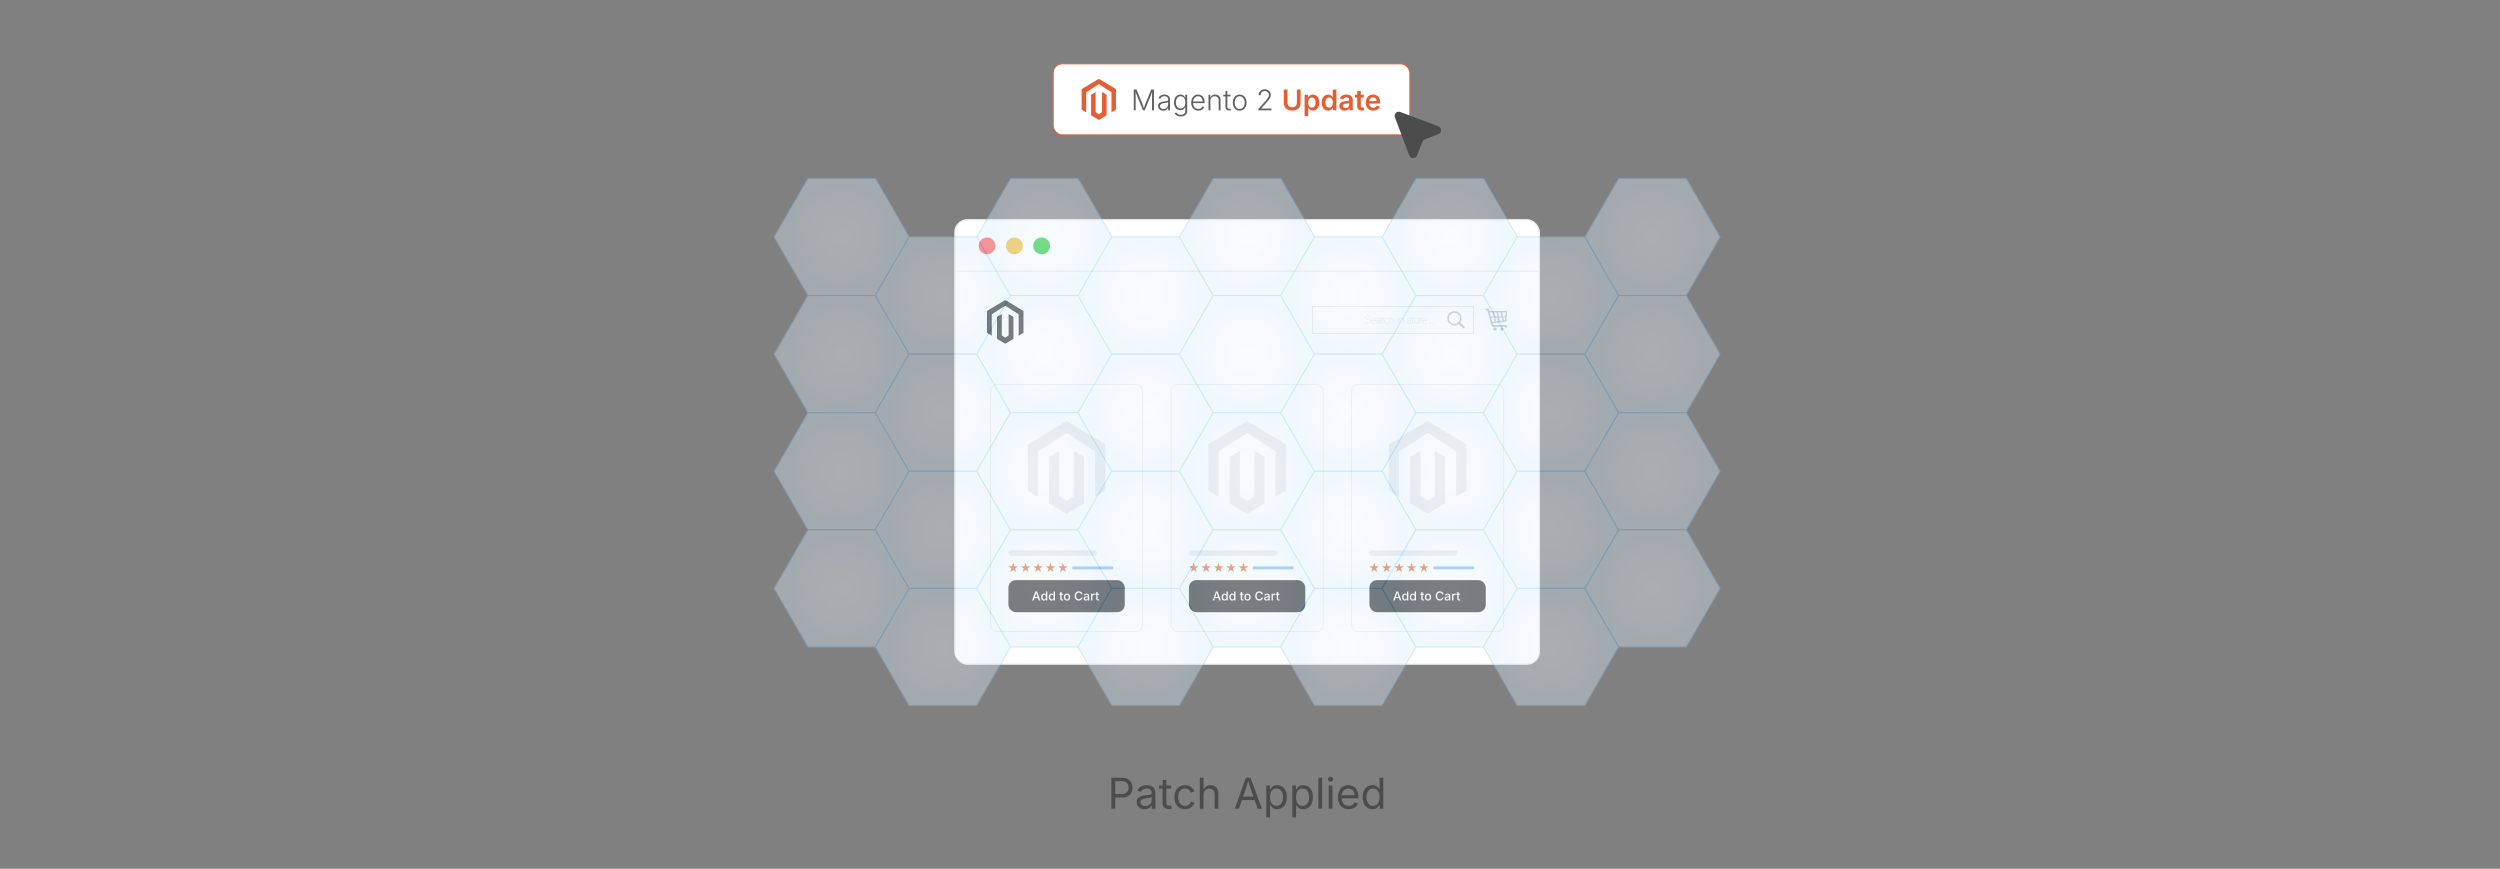 <?xml version="1.0" encoding="UTF-8"?><svg id="_02-Enhanced-Security" xmlns="http://www.w3.org/2000/svg" xmlns:xlink="http://www.w3.org/1999/xlink" viewBox="0 0 860 298.867"><rect x="0" y="0" width="860" height="298.867" fill="#808080" stroke="none"/><defs><radialGradient id="radial-gradient" cx="289.538" cy="81.516" fx="289.538" fy="81.516" r="21.763" gradientUnits="userSpaceOnUse"><stop offset="0" stop-color="#eef7fd"/><stop offset="1" stop-color="#d8ecfb"/></radialGradient><radialGradient id="radial-gradient-2" cy="121.813" fy="121.813" r="21.763" xlink:href="#radial-gradient"/><radialGradient id="radial-gradient-3" cy="162.11" fy="162.11" r="21.763" xlink:href="#radial-gradient"/><radialGradient id="radial-gradient-4" cy="202.407" fy="202.407" r="21.763" xlink:href="#radial-gradient"/><radialGradient id="radial-gradient-5" cx="324.344" cy="101.665" fx="324.344" fy="101.665" xlink:href="#radial-gradient"/><radialGradient id="radial-gradient-6" cx="324.344" cy="141.961" fx="324.344" fy="141.961" r="21.763" xlink:href="#radial-gradient"/><radialGradient id="radial-gradient-7" cx="324.344" cy="182.258" fx="324.344" fy="182.258" r="21.763" xlink:href="#radial-gradient"/><radialGradient id="radial-gradient-8" cx="324.344" cy="222.555" fx="324.344" fy="222.555" r="21.763" xlink:href="#radial-gradient"/><radialGradient id="radial-gradient-9" cx="359.269" fx="359.269" xlink:href="#radial-gradient"/><radialGradient id="radial-gradient-10" cx="359.269" cy="121.813" fx="359.269" fy="121.813" r="21.763" xlink:href="#radial-gradient"/><radialGradient id="radial-gradient-11" cx="359.269" cy="162.11" fx="359.269" fy="162.11" r="21.763" xlink:href="#radial-gradient"/><radialGradient id="radial-gradient-12" cx="359.269" cy="202.407" fx="359.269" fy="202.407" r="21.763" xlink:href="#radial-gradient"/><radialGradient id="radial-gradient-13" cx="394.075" cy="101.665" fx="394.075" fy="101.665" r="21.763" xlink:href="#radial-gradient"/><radialGradient id="radial-gradient-14" cx="394.075" cy="141.961" fx="394.075" fy="141.961" r="21.763" xlink:href="#radial-gradient"/><radialGradient id="radial-gradient-15" cx="394.075" cy="182.258" fx="394.075" fy="182.258" r="21.763" xlink:href="#radial-gradient"/><radialGradient id="radial-gradient-16" cx="394.075" cy="222.555" fx="394.075" fy="222.555" r="21.763" xlink:href="#radial-gradient"/><radialGradient id="radial-gradient-17" cx="429" fx="429" r="21.763" xlink:href="#radial-gradient"/><radialGradient id="radial-gradient-18" cx="429" cy="121.813" fx="429" fy="121.813" r="21.763" xlink:href="#radial-gradient"/><radialGradient id="radial-gradient-19" cx="429" cy="162.11" fx="429" fy="162.11" r="21.763" xlink:href="#radial-gradient"/><radialGradient id="radial-gradient-20" cx="429" cy="202.407" fx="429" fy="202.407" r="21.763" xlink:href="#radial-gradient"/><radialGradient id="radial-gradient-21" cx="463.806" cy="101.665" fx="463.806" fy="101.665" r="21.763" xlink:href="#radial-gradient"/><radialGradient id="radial-gradient-22" cx="463.806" cy="141.961" fx="463.806" fy="141.961" r="21.763" xlink:href="#radial-gradient"/><radialGradient id="radial-gradient-23" cx="463.806" cy="182.258" fx="463.806" fy="182.258" r="21.763" xlink:href="#radial-gradient"/><radialGradient id="radial-gradient-24" cx="463.806" cy="222.555" fx="463.806" fy="222.555" r="21.763" xlink:href="#radial-gradient"/><radialGradient id="radial-gradient-25" cx="498.731" fx="498.731" xlink:href="#radial-gradient"/><radialGradient id="radial-gradient-26" cx="498.731" cy="121.813" fx="498.731" fy="121.813" r="21.763" xlink:href="#radial-gradient"/><radialGradient id="radial-gradient-27" cx="498.731" cy="162.11" fx="498.731" fy="162.11" r="21.763" xlink:href="#radial-gradient"/><radialGradient id="radial-gradient-28" cx="498.731" cy="202.407" fx="498.731" fy="202.407" r="21.763" xlink:href="#radial-gradient"/><radialGradient id="radial-gradient-29" cx="533.537" cy="101.665" fx="533.537" fy="101.665" xlink:href="#radial-gradient"/><radialGradient id="radial-gradient-30" cx="533.537" cy="141.961" fx="533.537" fy="141.961" r="21.763" xlink:href="#radial-gradient"/><radialGradient id="radial-gradient-31" cx="533.537" cy="182.258" fx="533.537" fy="182.258" r="21.763" xlink:href="#radial-gradient"/><radialGradient id="radial-gradient-32" cx="533.537" cy="222.555" fx="533.537" fy="222.555" r="21.763" xlink:href="#radial-gradient"/><radialGradient id="radial-gradient-33" cx="568.462" fx="568.462" r="21.763" xlink:href="#radial-gradient"/><radialGradient id="radial-gradient-34" cx="568.462" cy="121.813" fx="568.462" fy="121.813" r="21.763" xlink:href="#radial-gradient"/><radialGradient id="radial-gradient-35" cx="568.462" cy="162.11" fx="568.462" fy="162.11" r="21.763" xlink:href="#radial-gradient"/><radialGradient id="radial-gradient-36" cx="568.462" cy="202.407" fx="568.462" fy="202.407" r="21.763" xlink:href="#radial-gradient"/></defs><path d="M382.309,278.193v-10.649h3.645c.829,0,1.511.151,2.047.454.536.303.934.709,1.193,1.219s.39,1.082.39,1.715-.13,1.208-.39,1.722-.656.925-1.19,1.229-1.215.458-2.044.458h-2.58v-1.194h2.516c.562,0,1.015-.096,1.358-.29.343-.193.592-.457.747-.793s.232-.713.232-1.133-.078-.794-.232-1.126c-.155-.331-.405-.592-.75-.782-.345-.19-.802-.286-1.369-.286h-2.215v9.456h-1.358Z" fill="#4c4c4c" stroke-width="0"/><path d="M393.737,278.379c-.505,0-.964-.096-1.376-.286s-.74-.469-.982-.836c-.243-.367-.365-.812-.365-1.337,0-.457.091-.829.272-1.115.181-.286.422-.511.725-.675s.637-.287,1.004-.368c.367-.081.736-.145,1.107-.193.477-.062.865-.11,1.165-.143.3-.033.523-.09.668-.171.145-.081.218-.219.218-.415v-.043c0-.333-.062-.616-.186-.847-.124-.231-.31-.409-.558-.533s-.558-.186-.929-.186c-.381,0-.708.06-.979.178-.271.12-.492.268-.661.447s-.296.361-.382.547l-1.236-.407c.205-.486.481-.866.829-1.14.348-.274.731-.468,1.15-.583s.834-.171,1.244-.171c.267,0,.57.032.911.097.341.064.669.191.986.382.317.19.579.473.786.847.208.374.311.873.311,1.498v5.267h-1.265v-1.086h-.085c-.091.186-.236.378-.436.575-.2.198-.46.364-.779.497s-.705.2-1.158.2ZM393.958,277.242c.476,0,.879-.093,1.208-.279.329-.186.579-.427.75-.725.172-.298.257-.609.257-.933v-1.108c-.052.062-.167.118-.343.168-.176.05-.378.094-.604.132-.227.038-.446.07-.658.096-.212.026-.38.046-.504.061-.31.038-.599.104-.868.196s-.485.229-.647.408c-.162.178-.243.42-.243.725,0,.276.071.507.214.693.143.186.338.326.586.422.248.095.531.143.851.143Z" fill="#4c4c4c" stroke-width="0"/><path d="M402.864,270.203v1.101h-4.131v-1.101h4.131ZM399.934,268.301h1.286v7.819c0,.357.073.618.218.783.145.165.387.247.726.247.081,0,.185-.009.311-.029.126-.019.242-.038.347-.057l.265,1.086c-.134.048-.285.083-.454.107-.169.023-.337.036-.504.036-.691,0-1.229-.182-1.615-.547-.386-.364-.579-.873-.579-1.526v-7.919Z" fill="#4c4c4c" stroke-width="0"/><path d="M407.616,278.364c-.724,0-1.359-.171-1.904-.515-.546-.343-.971-.824-1.276-1.443-.305-.62-.458-1.339-.458-2.159,0-.833.152-1.562.458-2.183.305-.622.73-1.104,1.276-1.447.545-.343,1.18-.515,1.904-.515.386,0,.75.05,1.094.15s.656.244.94.433c.283.188.527.419.732.693.205.274.362.585.472.933l-1.236.35c-.057-.205-.146-.393-.265-.564-.119-.172-.263-.321-.432-.447-.169-.126-.363-.224-.583-.293-.219-.069-.46-.104-.722-.104-.533,0-.972.14-1.315.418-.343.279-.598.645-.765,1.097s-.25.946-.25,1.479c0,.524.083,1.012.25,1.462s.422.813.765,1.09c.343.276.782.415,1.315.415.267,0,.512-.036.736-.107.224-.071.423-.172.597-.304.174-.131.32-.287.439-.468.119-.181.208-.378.265-.593l1.229.35c-.105.357-.261.675-.468.954-.208.279-.454.517-.74.714-.286.198-.603.348-.951.451-.348.102-.717.153-1.108.153Z" fill="#4c4c4c" stroke-width="0"/><path d="M414.013,273.405v4.789h-1.286v-10.649h1.286v4.595h-.221c.243-.738.589-1.262,1.04-1.572.45-.31.978-.464,1.583-.464.539,0,1.011.111,1.419.333.407.221.724.555.951,1.0.226.445.339,1.006.339,1.683v5.074h-1.294v-4.967c0-.615-.161-1.096-.482-1.443-.321-.348-.761-.522-1.318-.522-.381,0-.724.083-1.029.25-.305.167-.545.41-.722.729-.176.319-.265.708-.265,1.165Z" fill="#4c4c4c" stroke-width="0"/><path d="M424.74,278.193l3.867-10.649h1.573l3.916,10.649h-1.43l-2.258-6.318c-.139-.391-.299-.878-.483-1.461-.183-.584-.406-1.328-.668-2.233h.257c-.257.915-.48,1.668-.668,2.262-.188.593-.344,1.071-.468,1.433l-2.194,6.318h-1.444ZM426.684,275.22v-1.187h5.468v1.187h-5.468Z" fill="#4c4c4c" stroke-width="0"/><path d="M435.597,281.18v-10.978h1.244v1.279h.143c.091-.143.217-.323.379-.54s.396-.411.7-.583.717-.257,1.236-.257c.667,0,1.255.167,1.762.5.508.334.905.809,1.194,1.426.288.617.432,1.347.432,2.19,0,.848-.143,1.582-.429,2.201-.286.62-.683,1.098-1.189,1.437-.508.338-1.095.507-1.762.507-.506,0-.913-.087-1.223-.261s-.548-.372-.715-.593-.295-.406-.386-.554h-.1v4.224h-1.287ZM439.113,277.214c.5,0,.918-.135,1.254-.404s.589-.631.758-1.086.254-.961.254-1.519c0-.553-.083-1.052-.25-1.498-.167-.445-.418-.799-.754-1.062-.336-.262-.757-.393-1.262-.393-.491,0-.903.124-1.236.372-.334.248-.585.592-.754,1.033-.169.44-.254.957-.254,1.547s.086,1.112.257,1.565c.172.453.426.807.762,1.062s.744.382,1.226.382Z" fill="#4c4c4c" stroke-width="0"/><path d="M444.559,281.18v-10.978h1.244v1.279h.143c.091-.143.217-.323.379-.54s.396-.411.7-.583.717-.257,1.236-.257c.667,0,1.255.167,1.762.5.508.334.905.809,1.194,1.426.288.617.432,1.347.432,2.19,0,.848-.143,1.582-.429,2.201-.286.62-.683,1.098-1.189,1.437-.508.338-1.095.507-1.762.507-.506,0-.913-.087-1.223-.261s-.548-.372-.715-.593-.295-.406-.386-.554h-.1v4.224h-1.287ZM448.075,277.214c.5,0,.918-.135,1.254-.404s.589-.631.758-1.086.254-.961.254-1.519c0-.553-.083-1.052-.25-1.498-.167-.445-.418-.799-.754-1.062-.336-.262-.757-.393-1.262-.393-.491,0-.903.124-1.236.372-.334.248-.585.592-.754,1.033-.169.44-.254.957-.254,1.547s.086,1.112.257,1.565c.172.453.426.807.762,1.062s.744.382,1.226.382Z" fill="#4c4c4c" stroke-width="0"/><path d="M454.809,267.544v10.649h-1.287v-10.649h1.287Z" fill="#4c4c4c" stroke-width="0"/><path d="M457.716,268.895c-.243,0-.452-.083-.629-.25-.176-.167-.265-.367-.265-.601,0-.238.089-.439.265-.604.177-.165.386-.247.629-.247.248,0,.46.082.637.247.176.164.264.366.264.604,0,.234-.088.434-.264.601-.177.167-.389.25-.637.25ZM457.065,278.193v-7.99h1.287v7.99h-1.287Z" fill="#4c4c4c" stroke-width="0"/><path d="M463.97,278.364c-.771,0-1.438-.171-1.998-.515-.56-.343-.99-.822-1.293-1.437-.303-.614-.454-1.332-.454-2.151,0-.82.147-1.542.443-2.166.295-.625.713-1.113,1.254-1.465s1.174-.529,1.897-.529c.425,0,.843.07,1.255.211s.786.367,1.122.679.604.723.804,1.233.3,1.134.3,1.873v.536h-6.203v-1.086h5.511l-.601.4c0-.524-.082-.99-.247-1.397-.164-.407-.408-.727-.732-.958s-.727-.347-1.208-.347-.893.118-1.236.354c-.343.236-.604.543-.786.922-.181.378-.271.785-.271,1.218v.722c0,.591.103,1.093.308,1.505s.492.724.861.936.797.318,1.282.318c.314,0,.601-.045.858-.136.257-.09.479-.228.664-.411.186-.184.329-.411.429-.683l1.244.343c-.124.4-.334.753-.629,1.058-.296.305-.661.543-1.098.714-.436.172-.928.257-1.476.257Z" fill="#4c4c4c" stroke-width="0"/><path d="M472.14,278.364c-.662,0-1.249-.169-1.759-.507s-.907-.817-1.193-1.437c-.286-.619-.429-1.353-.429-2.201,0-.843.145-1.574.433-2.19.288-.617.688-1.092,1.197-1.426.51-.333,1.096-.5,1.758-.5.52,0,.932.086,1.236.257s.54.366.704.583.289.396.375.54h.101v-3.938h1.286v10.649h-1.243v-1.236h-.144c-.086.147-.213.332-.382.554s-.407.419-.715.593-.716.261-1.226.261ZM472.332,277.214c.486,0,.896-.127,1.229-.382.334-.255.586-.609.758-1.062s.257-.974.257-1.565-.084-1.107-.253-1.547c-.17-.441-.421-.785-.755-1.033-.333-.248-.745-.372-1.236-.372-.505,0-.925.131-1.261.393-.336.262-.588.616-.754,1.062-.167.446-.251.945-.251,1.498,0,.557.085,1.063.254,1.519s.423.817.762,1.086c.338.269.755.404,1.25.404Z" fill="#4c4c4c" stroke-width="0"/><rect x="362.284" y="21.957" width="122.715" height="24.447" rx="3.136" ry="3.136" fill="#fff" stroke="#e45e34" stroke-miterlimit="10" stroke-width=".361"/><polygon points="383.906 30.644 383.906 37.721 382.348 38.655 382.348 31.74 377.998 28.923 373.648 31.74 373.648 38.655 372.089 37.721 372.089 30.644 377.998 27.105 383.906 30.644" fill="#e45e34" stroke-width="0"/><polyline points="377.998 41.256 376.412 40.306 375.336 39.661 375.336 32.584 376.894 31.65 376.894 38.565 377.998 39.279 379.101 38.565 379.101 31.65 380.66 32.584 380.66 39.661 379.582 40.306 377.998 41.256" fill="#e45e34" stroke-width="0"/><path d="M390.014,37.951v-7.143h.968l1.995,4.899c.044.105.092.229.141.372.05.142.103.294.158.456.056.161.11.322.161.481.051.16.099.312.144.456h-.173c.045-.137.093-.284.144-.441s.104-.316.161-.479c.056-.163.109-.317.161-.462.051-.146.099-.272.144-.381l1.98-4.899h.968v7.143h-.671v-5c0-.169.002-.346.007-.53.004-.184.009-.368.012-.554.003-.186.005-.368.005-.546h.077c-.064.191-.13.386-.199.582-.069.197-.136.388-.202.573-.065.185-.128.359-.189.52-.061.162-.115.301-.163.419l-1.855,4.535h-.599l-1.87-4.535c-.048-.118-.102-.255-.161-.412s-.122-.327-.187-.511c-.065-.184-.133-.375-.201-.573-.069-.198-.14-.398-.213-.599h.082c.003.163.006.335.009.518.003.182.006.367.01.554.003.187.005.368.007.542.001.174.002.335.002.482v4.535h-.652Z" fill="#606060" stroke-width="0"/><path d="M400.139,38.071c-.326,0-.622-.062-.889-.187-.267-.125-.479-.309-.638-.552-.158-.243-.237-.537-.237-.882,0-.265.05-.488.149-.669.099-.18.241-.329.427-.446.185-.117.403-.208.654-.275.25-.067.528-.12.832-.158.297-.039.55-.071.757-.099.208-.027.367-.071.477-.132.11-.061.166-.158.166-.292v-.125c0-.24-.049-.446-.146-.618-.098-.173-.24-.305-.427-.398s-.415-.139-.683-.139c-.252,0-.475.039-.667.118-.192.078-.351.181-.477.307-.126.126-.221.265-.285.415l-.623-.211c.118-.291.284-.524.499-.7.214-.176.455-.305.724-.386.269-.081.54-.122.815-.122.211,0,.428.028.652.084.224.056.432.15.624.283.192.133.347.315.465.546.118.232.177.525.177.88v3.639h-.637v-.849h-.048c-.077.163-.19.319-.34.467-.15.149-.334.27-.554.362-.219.092-.474.139-.765.139ZM400.235,37.49c.326,0,.609-.072.849-.215.239-.144.425-.337.556-.58.131-.243.197-.51.197-.801v-.762c-.048.045-.126.084-.235.12-.109.036-.232.066-.372.091s-.279.048-.419.067c-.141.02-.264.036-.369.048-.297.035-.552.093-.765.172-.212.08-.374.188-.484.326-.11.137-.165.312-.165.522,0,.214.053.396.158.546.105.15.249.265.431.345s.389.12.619.12Z" fill="#606060" stroke-width="0"/><path d="M406.174,40.07c-.364,0-.685-.047-.961-.142-.277-.094-.509-.223-.698-.386-.188-.163-.335-.35-.441-.561l.537-.326c.077.138.18.271.31.4s.296.235.501.316c.204.082.455.122.752.122.473,0,.854-.117,1.141-.352s.431-.599.431-1.091v-1.203h-.062c-.07.166-.173.33-.31.491-.136.162-.312.294-.529.398-.218.104-.486.156-.806.156-.425,0-.803-.105-1.134-.316-.331-.211-.59-.513-.779-.906-.189-.394-.283-.863-.283-1.41s.093-1.025.278-1.436c.185-.411.444-.731.776-.961.333-.23.718-.345,1.156-.345.326,0,.597.058.815.173.217.115.392.258.525.429.132.171.234.338.304.501h.067v-1.031h.633v5.489c0,.454-.096.828-.288,1.122-.192.294-.456.512-.791.654-.336.142-.718.213-1.146.213ZM406.136,37.308c.342,0,.634-.082.875-.247s.426-.401.554-.709c.128-.309.192-.677.192-1.105,0-.416-.063-.784-.189-1.105-.126-.321-.309-.574-.549-.758-.24-.184-.534-.275-.882-.275-.352,0-.648.095-.892.285-.243.19-.427.447-.554.77-.126.323-.189.684-.189,1.083,0,.406.063.764.191,1.074s.313.552.556.726c.243.174.539.261.887.261Z" fill="#606060" stroke-width="0"/><path d="M412.209,38.066c-.501,0-.936-.118-1.301-.353-.366-.235-.649-.56-.849-.976s-.3-.893-.3-1.434c0-.54.099-1.019.295-1.438.197-.418.472-.748.825-.988.353-.239.763-.359,1.229-.359.294,0,.577.054.849.161s.516.27.733.489c.217.219.389.497.513.832s.187.73.187,1.184v.283h-4.205v-.561h3.854l-.297.211c0-.384-.065-.727-.196-1.031-.131-.304-.318-.543-.561-.719s-.535-.264-.877-.264c-.339,0-.635.089-.889.269-.254.179-.452.416-.594.709-.143.294-.213.617-.213.968v.335c0,.419.073.786.22,1.101.147.314.355.559.626.733.27.174.589.261.956.261.25,0,.469-.04.659-.12.19-.08.35-.186.479-.319.129-.132.226-.277.29-.434l.619.196c-.083.224-.217.432-.4.624-.184.192-.415.346-.693.462-.278.117-.598.175-.959.175Z" fill="#606060" stroke-width="0"/><path d="M416.38,34.61v3.341h-.652v-5.36h.628l.005,1.251h-.101c.147-.467.378-.804.692-1.012.315-.208.675-.312,1.081-.312.365,0,.683.076.957.228.273.152.487.374.643.664.155.291.232.649.232,1.074v3.466h-.647v-3.418c0-.438-.123-.784-.369-1.038s-.575-.381-.987-.381c-.281,0-.534.06-.757.18-.224.12-.4.292-.53.518-.129.226-.194.491-.194.798Z" fill="#606060" stroke-width="0"/><path d="M423.317,32.591v.566h-2.55v-.566h2.55ZM421.563,31.316h.652v5.369c0,.265.059.46.177.585s.299.174.542.148c.044,0,.1-.005.165-.017s.127-.023.185-.036l.134.561c-.07.022-.148.04-.232.053s-.17.021-.256.024c-.428.029-.763-.073-1.004-.304-.241-.232-.362-.556-.362-.971v-5.412Z" fill="#606060" stroke-width="0"/><path d="M426.443,38.066c-.467,0-.877-.118-1.232-.353-.354-.235-.633-.561-.834-.978s-.302-.896-.302-1.436c0-.55.101-1.033.302-1.45.201-.417.479-.743.834-.978.355-.235.766-.353,1.232-.353.463,0,.873.118,1.229.353s.635.561.836.978c.202.417.302.9.302,1.45,0,.54-.1,1.019-.3,1.436s-.478.743-.834.978c-.356.235-.768.353-1.234.353ZM426.443,37.476c.367,0,.679-.099.935-.297.256-.198.45-.461.583-.791.133-.329.199-.692.199-1.088,0-.4-.067-.765-.201-1.096-.134-.331-.329-.596-.585-.796-.255-.2-.565-.299-.93-.299-.365,0-.674.1-.928.299-.254.2-.448.465-.583.796-.134.331-.201.696-.201,1.096,0,.396.066.759.199,1.088.133.33.326.593.58.791.254.198.565.297.933.297Z" fill="#606060" stroke-width="0"/><path d="M432.91,37.951v-.499l2.344-2.618c.294-.332.533-.618.717-.858s.32-.463.408-.669.132-.421.132-.645c0-.272-.063-.509-.189-.712-.127-.203-.299-.36-.516-.472-.218-.112-.465-.168-.743-.168-.291,0-.544.062-.76.187s-.384.295-.503.51c-.12.216-.181.464-.181.746h-.656c0-.396.092-.749.275-1.057.184-.308.435-.549.753-.724.317-.174.682-.261,1.091-.261.402,0,.76.085,1.071.256s.557.403.735.695c.18.292.269.622.269.99,0,.262-.045.515-.137.757-.091.243-.248.517-.472.822s-.537.678-.939,1.12l-1.745,1.941v.048h3.514v.609h-4.468Z" fill="#606060" stroke-width="0"/><path d="M444.516,38.056c-.581,0-1.09-.109-1.524-.329-.435-.219-.771-.522-1.011-.911-.24-.388-.36-.836-.36-1.345v-4.665h1.28v4.559c0,.297.066.562.199.796s.319.416.561.549.526.199.855.199.615-.066.856-.199.428-.315.561-.549.199-.499.199-.796v-4.559h1.279v4.665c0,.508-.12.957-.361,1.345s-.579.692-1.012.911c-.433.219-.94.329-1.522.329Z" fill="#e45e34" stroke-width="0"/><path d="M448.787,39.955v-7.364h1.218v.887h.082c.063-.128.154-.265.273-.413.118-.147.278-.274.481-.381s.463-.161.779-.161c.415,0,.789.105,1.121.316.333.211.598.522.794.933s.295.913.295,1.507c0,.588-.096,1.088-.288,1.5-.191.413-.454.727-.788.942-.334.215-.714.323-1.139.323-.304,0-.558-.052-.763-.156-.204-.104-.367-.229-.488-.376-.122-.147-.215-.285-.278-.413h-.053v2.853h-1.247ZM451.28,37.021c.278,0,.512-.076.7-.228s.331-.359.427-.623.144-.562.144-.894c0-.333-.047-.629-.142-.89-.094-.26-.235-.465-.424-.613-.188-.149-.424-.223-.705-.223-.274,0-.507.072-.695.216-.188.144-.331.344-.429.602s-.146.56-.146.909c0,.348.049.653.146.916s.241.466.432.611c.189.145.421.218.692.218Z" fill="#e45e34" stroke-width="0"/><path d="M456.89,38.047c-.422,0-.8-.108-1.134-.323-.334-.216-.597-.53-.789-.942-.191-.412-.287-.912-.287-1.5,0-.594.099-1.097.295-1.507s.462-.722.796-.933.705-.316,1.114-.316c.319,0,.581.054.784.161.202.107.364.234.484.381.119.147.21.285.271.413h.053v-2.67h1.246v7.143h-1.223v-.849h-.076c-.064.128-.157.266-.28.413s-.285.272-.487.376c-.201.104-.457.156-.767.156ZM457.23,37.021c.271,0,.501-.073.689-.218.188-.146.333-.349.432-.611.1-.262.148-.567.148-.916,0-.349-.049-.651-.146-.909-.098-.257-.241-.458-.432-.602-.19-.144-.421-.216-.692-.216-.282,0-.517.074-.705.223-.188.148-.331.353-.427.613-.096.261-.144.557-.144.89,0,.332.048.63.144.894s.239.471.429.623c.19.152.425.228.703.228Z" fill="#e45e34" stroke-width="0"/><path d="M462.537,38.061c-.339,0-.644-.062-.916-.185-.271-.123-.485-.305-.642-.544-.157-.239-.235-.535-.235-.887,0-.304.057-.554.17-.752s.268-.356.461-.475.411-.208.654-.269c.242-.061.495-.104.757-.129.311-.035.562-.065.758-.091.195-.025.338-.067.429-.125.092-.058.137-.147.137-.269v-.024c0-.176-.035-.325-.105-.448s-.175-.217-.313-.283c-.14-.065-.312-.098-.516-.098-.208,0-.388.032-.539.096-.152.064-.276.147-.372.249-.096.103-.166.213-.211.331l-1.155-.235c.105-.316.269-.578.489-.784.221-.207.483-.36.788-.463.306-.102.637-.153.995-.153.253,0,.508.03.765.089s.493.159.707.299.387.329.518.566c.131.236.197.534.197.892v3.581h-1.194v-.738h-.048c-.08.15-.189.29-.328.419s-.312.233-.518.312c-.206.079-.45.118-.731.118ZM462.858,37.136c.259,0,.481-.051.669-.153.187-.103.332-.237.437-.405.104-.168.155-.351.155-.549v-.633c-.042.032-.111.062-.208.091-.098.028-.207.054-.326.077-.12.022-.238.042-.355.057-.116.016-.215.029-.294.039-.186.025-.354.067-.504.125s-.268.138-.353.242c-.084.104-.127.239-.127.405,0,.153.039.282.117.386.079.104.186.183.321.237s.292.082.468.082Z" fill="#e45e34" stroke-width="0"/><path d="M469.157,32.591v.978h-3.044v-.978h3.044ZM466.876,31.316h1.246v5.125c0,.195.042.338.125.429s.219.137.407.137c.058,0,.134-.007.228-.021.095-.015.17-.028.228-.041l.197.964c-.138.042-.278.071-.422.088-.145.018-.281.026-.413.026-.515,0-.909-.127-1.184-.383-.275-.256-.412-.62-.412-1.093v-5.23Z" fill="#e45e34" stroke-width="0"/><path d="M472.418,38.061c-.541,0-1.005-.113-1.394-.34-.388-.227-.687-.547-.896-.959-.209-.412-.313-.898-.313-1.458,0-.553.103-1.037.31-1.452.206-.416.498-.741.877-.976.379-.235.823-.353,1.335-.353.326,0,.637.053.933.158s.558.269.786.489c.229.221.407.501.537.841.129.341.194.746.194,1.215v.393h-4.382v-.848h3.763l-.585.249c0-.3-.046-.565-.139-.793s-.23-.407-.415-.534c-.184-.128-.413-.192-.688-.192-.275,0-.508.064-.7.194-.191.13-.338.302-.438.518s-.151.456-.151.721v.585c0,.339.058.625.173.858s.276.409.484.527.449.177.724.177c.183,0,.348-.026.496-.079.149-.053.277-.131.387-.235.108-.104.189-.231.244-.381l1.146.235c-.086.288-.233.54-.441.755-.207.216-.467.383-.778.503-.312.12-.667.18-1.066.18Z" fill="#e45e34" stroke-width="0"/><path d="M481.686,38.521l13.109,4.93c1.214.457,1.232,2.168.028,2.65l-4.712,1.885c-.361.144-.647.431-.792.792l-1.885,4.712c-.482,1.205-2.193,1.187-2.65-.028l-4.93-13.109c-.43-1.143.687-2.26,1.83-1.83Z" fill="#4c4c4c" stroke-width="0"/><rect x="328.494" y="75.609" width="201.012" height="152.853" rx="4.277" ry="4.277" fill="#fff" stroke="#ededed" stroke-miterlimit="10" stroke-width=".478"/><line x1="328.494" y1="93.315" x2="529.506" y2="93.315" fill="none" stroke="#ededed" stroke-miterlimit="10" stroke-width=".478"/><circle cx="339.549" cy="84.581" r="2.895" fill="#ff5d5e" stroke-width="0"/><circle cx="348.939" cy="84.581" r="2.895" fill="#f5b935" stroke-width="0"/><circle cx="358.329" cy="84.581" r="2.895" fill="#24cb3f" stroke-width="0"/><g id="LOGO"><polygon points="352.078 106.969 352.078 114.494 350.422 115.487 350.422 108.135 345.796 105.14 341.17 108.135 341.17 115.487 339.513 114.494 339.513 106.969 345.796 103.206 352.078 106.969" fill="#333" stroke-width="0"/><polygon points="348.626 109.032 348.626 116.557 347.48 117.244 345.796 118.253 344.11 117.244 342.965 116.557 342.965 109.032 344.622 108.039 344.622 115.392 345.796 116.151 346.97 115.392 346.97 108.039 348.626 109.032" fill="#333" stroke-width="0"/></g><rect x="451.403" y="105.343" width="55.439" height="9.287" fill="#fff" stroke="#bcbcbc" stroke-miterlimit="10" stroke-width=".128"/><path d="M470.467,111.302c-.16,0-.301-.028-.423-.083-.121-.056-.217-.134-.287-.234s-.109-.215-.117-.346h.082c.008.115.044.217.106.304.063.087.149.156.258.204.109.049.236.073.381.073.154,0,.288-.026.402-.079.113-.053.202-.127.267-.222.063-.095.095-.205.095-.33,0-.095-.021-.179-.062-.251-.041-.073-.106-.137-.195-.194-.088-.057-.204-.106-.349-.151l-.3-.093c-.209-.065-.365-.151-.469-.258-.104-.107-.155-.237-.155-.391,0-.131.034-.248.103-.352.068-.103.162-.185.281-.244.118-.06.254-.089.404-.089.152,0,.286.03.401.091.114.061.206.144.273.249.067.105.105.227.114.363h-.082c-.014-.181-.083-.33-.209-.446-.126-.116-.292-.175-.498-.175-.134,0-.255.026-.361.078-.107.052-.191.123-.253.214-.062.091-.092.195-.092.311,0,.088.021.168.062.24.041.072.104.135.187.19s.188.102.312.141l.303.093c.114.036.213.075.297.119.084.044.153.094.208.148s.096.116.122.183c.027.067.04.142.04.224,0,.138-.035.261-.105.368-.071.108-.17.192-.297.253-.126.062-.274.092-.443.092Z" fill="#bcbcbc" stroke-width="0"/><path d="M472.426,111.292c-.161,0-.305-.042-.43-.125s-.223-.199-.293-.345c-.07-.146-.104-.313-.104-.5,0-.188.034-.355.104-.5.07-.146.168-.261.293-.344.125-.084.269-.126.43-.126.122,0,.231.023.331.07.1.047.186.112.257.196.072.084.128.182.167.294s.059.235.059.367v.043h-1.599v-.082h1.546l-.03.014c0-.16-.032-.301-.096-.425-.063-.124-.15-.221-.261-.291-.11-.07-.234-.105-.374-.105-.145,0-.273.038-.386.113s-.2.18-.265.312c-.063.132-.095.286-.095.459v.004c0,.173.031.327.095.461.064.134.152.239.265.314.112.076.241.113.386.113.107,0,.208-.021.304-.062.095-.042.178-.101.247-.177s.118-.167.146-.271h.086c-.029.119-.082.223-.159.312-.077.089-.17.158-.277.207s-.223.073-.346.073Z" fill="#bcbcbc" stroke-width="0"/><path d="M474.149,111.292c-.109,0-.213-.019-.311-.056-.098-.037-.177-.095-.237-.173s-.091-.176-.091-.295c0-.077.015-.145.043-.203.028-.058.073-.107.135-.149.061-.042.142-.077.24-.105.1-.029.221-.052.363-.071.113-.016.212-.032.296-.05.085-.018.15-.042.197-.072s.07-.071.07-.124v-.05c0-.098-.026-.185-.08-.261s-.126-.138-.217-.182-.192-.067-.306-.067-.216.022-.309.067-.166.105-.221.183c-.054.077-.081.164-.081.26h-.082c0-.112.031-.212.093-.301.062-.089.146-.16.25-.212s.221-.079.35-.079c.097,0,.186.015.269.044s.155.071.218.125.111.116.146.188c.034.072.052.15.052.234v1.32h-.082v-.389h-.003c-.036.084-.088.158-.156.221s-.149.111-.243.145c-.093.035-.194.052-.304.052ZM474.149,111.21c.128,0,.246-.027.354-.081.106-.054.192-.135.257-.244.064-.108.096-.243.096-.403v-.321c-.025.022-.056.042-.089.058-.033.016-.072.03-.116.041s-.095.021-.154.031c-.059.009-.127.02-.204.03-.17.023-.307.054-.409.091-.104.037-.177.084-.223.141-.045.057-.067.128-.067.214,0,.097.025.178.076.244.05.066.117.116.202.149.084.033.177.05.278.05Z" fill="#bcbcbc" stroke-width="0"/><path d="M475.417,111.263v-1.884h.082v.352h.002c.046-.112.124-.2.234-.265.11-.065.233-.098.37-.098h.043v.083h-.043c-.116,0-.221.026-.312.078-.091.051-.163.122-.216.212-.052.09-.078.193-.078.31v1.213h-.082Z" fill="#bcbcbc" stroke-width="0"/><path d="M477.029,111.292c-.161,0-.305-.042-.43-.125s-.223-.199-.293-.345c-.07-.146-.104-.313-.104-.5,0-.188.034-.355.104-.5.07-.146.168-.261.293-.344.125-.084.269-.126.43-.126.097,0,.187.015.269.045.083.03.157.074.224.131.065.057.121.125.166.203.044.079.076.166.095.262h-.084c-.018-.085-.047-.163-.087-.231-.041-.068-.09-.127-.148-.177-.058-.049-.124-.087-.197-.113-.073-.026-.151-.039-.236-.039-.145,0-.273.038-.386.113s-.2.18-.265.314c-.063.134-.095.288-.095.461,0,.173.031.327.095.461.064.134.152.239.265.314.112.076.241.113.386.113.085,0,.163-.013.236-.039s.14-.064.197-.113c.059-.049.107-.108.148-.177.04-.068.069-.146.087-.231h.084c-.019.096-.051.184-.095.262-.045.079-.101.146-.166.204-.066.057-.141.101-.224.131-.082.03-.172.045-.269.045Z" fill="#bcbcbc" stroke-width="0"/><path d="M478.222,110.036v1.228h-.082v-2.658h.082v1.202h-.021c.043-.152.128-.266.254-.342.127-.076.266-.114.417-.114.137,0,.257.029.361.086.104.058.186.138.245.24.06.102.089.222.089.358v1.228h-.082v-1.228c0-.181-.057-.327-.171-.437-.114-.111-.262-.166-.442-.166-.124,0-.234.026-.333.078-.098.052-.176.123-.231.214-.057.091-.085.195-.085.312Z" fill="#bcbcbc" stroke-width="0"/><path d="M480.885,108.889c-.022,0-.042-.008-.059-.025-.018-.017-.025-.036-.025-.059,0-.024.008-.044.025-.06.017-.016.036-.024.059-.024.023,0,.044.008.06.024.016.016.024.036.024.06,0,.022-.009.042-.024.059-.016.017-.036.025-.06.025ZM480.844,111.263v-1.884h.082v1.884h-.082Z" fill="#bcbcbc" stroke-width="0"/><path d="M481.486,110.036v1.228h-.082v-1.884h.082v.428h-.021c.043-.152.128-.266.254-.342.127-.076.266-.114.417-.114.137,0,.257.029.361.086.104.058.186.138.245.24.06.102.089.222.089.358v1.228h-.082v-1.228c0-.181-.057-.327-.171-.437-.114-.111-.262-.166-.442-.166-.124,0-.234.026-.333.078-.098.052-.176.123-.231.214-.057.091-.085.195-.085.312Z" fill="#bcbcbc" stroke-width="0"/><path d="M484.69,111.288c-.138,0-.256-.024-.355-.074-.1-.05-.177-.118-.232-.207-.055-.088-.085-.19-.09-.309h.082c.008.155.062.278.165.37.104.091.247.137.431.137.182,0,.324-.043.43-.128s.157-.197.157-.335c0-.104-.034-.179-.104-.226-.07-.047-.171-.086-.305-.117l-.326-.077c-.162-.038-.284-.091-.368-.159-.083-.068-.124-.164-.124-.287,0-.104.026-.196.08-.275s.129-.139.226-.183.209-.065.336-.065c.128,0,.237.023.329.07.093.046.165.113.219.201s.085.193.093.318h-.082c-.016-.167-.07-.292-.164-.378-.094-.085-.226-.128-.395-.128s-.305.041-.406.121c-.103.08-.153.187-.153.32,0,.104.036.182.108.236s.178.097.315.129l.33.077c.152.036.27.084.351.145.082.061.123.153.123.278,0,.108-.028.204-.083.286s-.132.146-.231.191c-.1.046-.219.069-.355.069Z" fill="#bcbcbc" stroke-width="0"/><path d="M486.291,109.379v.082h-.789v-.082h.789ZM485.795,108.865h.082v2.041c0,.094.022.164.066.208.045.044.114.067.208.067h.14v.082h-.14c-.115,0-.204-.031-.265-.092-.062-.062-.092-.149-.092-.265v-2.041Z" fill="#bcbcbc" stroke-width="0"/><path d="M487.254,111.292c-.161,0-.305-.042-.43-.125s-.223-.199-.293-.345c-.07-.146-.104-.313-.104-.5,0-.188.034-.355.104-.5.07-.146.168-.261.293-.344.125-.084.269-.126.43-.126.162,0,.305.042.429.126.123.083.221.198.291.344.069.146.104.312.104.5,0,.187-.035.353-.104.5-.07.146-.168.261-.291.345-.124.084-.267.125-.429.125ZM487.254,111.21c.146,0,.273-.038.386-.113.111-.075.199-.18.262-.314.063-.134.095-.288.095-.461,0-.174-.031-.328-.095-.461-.062-.134-.15-.238-.262-.314-.112-.076-.24-.113-.386-.113-.145,0-.273.038-.386.113s-.2.18-.265.314c-.063.134-.095.288-.095.461,0,.173.031.327.095.461.064.134.152.239.265.314.112.076.241.113.386.113Z" fill="#bcbcbc" stroke-width="0"/><path d="M488.436,111.263v-1.884h.082v.352h.002c.046-.112.124-.2.234-.265.11-.065.233-.098.37-.098h.043v.083h-.043c-.116,0-.221.026-.312.078-.091.051-.163.122-.216.212-.052.09-.078.193-.078.31v1.213h-.082Z" fill="#bcbcbc" stroke-width="0"/><path d="M490.048,111.292c-.161,0-.305-.042-.43-.125s-.223-.199-.293-.345c-.07-.146-.104-.313-.104-.5,0-.188.034-.355.104-.5.07-.146.168-.261.293-.344.125-.084.269-.126.43-.126.122,0,.231.023.331.07.1.047.186.112.257.196.072.084.128.182.167.294s.059.235.059.367v.043h-1.599v-.082h1.546l-.03.014c0-.16-.032-.301-.096-.425-.063-.124-.15-.221-.261-.291-.11-.07-.234-.105-.374-.105-.145,0-.273.038-.386.113s-.2.18-.265.312c-.063.132-.095.286-.095.459v.004c0,.173.031.327.095.461.064.134.152.239.265.314.112.076.241.113.386.113.107,0,.208-.021.304-.062.095-.042.178-.101.247-.177s.118-.167.146-.271h.086c-.029.119-.082.223-.159.312-.077.089-.17.158-.277.207s-.223.073-.346.073Z" fill="#bcbcbc" stroke-width="0"/><path d="M492.128,111.285c-.025,0-.049-.01-.067-.029-.02-.019-.028-.042-.028-.067,0-.027.009-.05.028-.069.019-.019.042-.028.067-.028.027,0,.051.009.069.028s.027.042.027.069c0,.026-.009.048-.027.067s-.042.029-.069.029Z" fill="#bcbcbc" stroke-width="0"/><path d="M492.842,111.285c-.025,0-.049-.01-.067-.029-.02-.019-.028-.042-.028-.067,0-.027.009-.05.028-.069.019-.019.042-.028.067-.028.027,0,.051.009.069.028s.027.042.027.069c0,.026-.009.048-.027.067s-.042.029-.069.029Z" fill="#bcbcbc" stroke-width="0"/><path d="M493.556,111.285c-.025,0-.049-.01-.067-.029-.02-.019-.028-.042-.028-.067,0-.027.009-.05.028-.069.019-.019.042-.028.067-.028.027,0,.051.009.069.028s.027.042.027.069c0,.026-.009.048-.027.067s-.042.029-.069.029Z" fill="#bcbcbc" stroke-width="0"/><path d="M500.317,107.04h.001v0c.679 0,1.293.275,1.738.72.444.444.719,1.058.72,1.736h0v.004h-0c-0.0.273-.045.536-.128.782-.014.041-.028.081-.043.118v0c-.071.18-.163.35-.273.507l1.43,1.286.001.001.008.007.001.001c.081.077.125.18.13.284.005.103-.027.209-.097.294l-.001.001-.009.01-.002.002-.007.008-.001.001c-.077.081-.18.125-.284.13-.103.005-.209-.027-.294-.097l-.001-.001-.01-.009-.001-.001-1.463-1.315c-.043.03-.087.059-.132.087-.061.037-.123.072-.188.104-.33.164-.702.257-1.095.257v0h-.001v-0c-.679-0-1.293-.275-1.738-.72-.444-.444-.719-1.058-.72-1.736h-0v-.002h0c0-.679.275-1.293.72-1.738.444-.444,1.058-.719,1.736-.719v-0h.002ZM500.317,107.592v0h-.002v-0c-.526 0-1.002.214-1.347.559-.345.345-.559.822-.559,1.348h0v.002h-0c0.0.526.214,1.002.559,1.347.345.345.822.559,1.348.559v-0h.002v0c.526-0,1.002-.214,1.347-.559.345-.345.559-.822.559-1.348h-0v-.002h0c-0-.526-.214-1.002-.559-1.347-.345-.345-.822-.559-1.348-.559h0Z" fill="#bcbcbc" stroke-width="0"/><path d="M512.345,106.981h5.743c.375,0,.355.152.323.54l-.214,2.722c-.036.434-.006.329-.465.395l-4.224.537.223.648h4.549c.062.23.145.605.207.862h-.756l-.073-.262h-3.635c-.834-.014-.75.212-.95-.509l-1.433-5.209h-.688v-.499h1.207c.056.21.134.563.186.776h0ZM514.257,112.601c.322,0,.583.262.583.583,0,.323-.261.583-.583.583s-.583-.261-.583-.583c0-.322.261-.583.583-.583h0ZM516.663,112.601c.322,0,.583.262.583.583,0,.323-.262.583-.583.583-.323,0-.583-.261-.583-.583,0-.322.261-.583.583-.583h0ZM512.848,108.856h.929l-.337-1.41c-.332,0-.66-.001-.98-.001l.113.422.004-.001.271.989h0ZM513.925,107.447l.337,1.409h.895l-.339-1.408-.894-.001h0ZM515.306,107.448l.339,1.408h.856l-.337-1.406-.857-.001h0ZM516.65,107.45l.337,1.406h.857l.095-1.13c.026-.315.082-.275-.223-.275-.348-.001-.705-.001-1.065-.001h0ZM517.814,109.214h-.741l.244,1.019.06-.008c.374-.054.349.032.379-.321l.058-.691h0ZM516.847,110.298l-.26-1.084h-.856l.287,1.197.828-.113h0ZM515.547,110.475l-.303-1.261h-.896l.331,1.379.868-.118h0ZM514.208,110.658l-.345-1.443h-.916l.428,1.557.833-.114h0Z" fill="#bcbcbc" fill-rule="evenodd" stroke-width="0"/><rect x="340.726" y="132.261" width="52.353" height="84.993" rx="2.333" ry="2.333" fill="#fff" stroke="#eaeaea" stroke-miterlimit="10" stroke-width=".3"/><rect x="346.893" y="199.569" width="40.019" height="11.017" rx="2.553" ry="2.553" fill="#333" stroke-width="0"/><rect x="346.893" y="189.299" width="30.417" height="1.909" rx=".849" ry=".849" fill="#eaeaea" stroke-width="0"/><rect x="368.815" y="194.854" width="14.142" height="1.006" rx=".448" ry=".448" fill="#4898ef" opacity=".67" stroke-width="0"/><polygon points="348.547 193.618 348.937 194.82 350.201 194.82 349.179 195.563 349.569 196.765 348.547 196.022 347.524 196.765 347.915 195.563 346.893 194.82 348.156 194.82 348.547 193.618" fill="#d9743b" stroke-width="0"/><polygon points="352.821 193.618 353.212 194.82 354.475 194.82 353.453 195.563 353.844 196.765 352.821 196.022 351.799 196.765 352.189 195.563 351.167 194.82 352.431 194.82 352.821 193.618" fill="#d9743b" stroke-width="0"/><polygon points="357.096 193.618 357.486 194.82 358.75 194.82 357.728 195.563 358.118 196.765 357.096 196.022 356.073 196.765 356.464 195.563 355.442 194.82 356.705 194.82 357.096 193.618" fill="#d9743b" stroke-width="0"/><polygon points="361.37 193.618 361.761 194.82 363.024 194.82 362.002 195.563 362.393 196.765 361.37 196.022 360.348 196.765 360.738 195.563 359.716 194.82 360.98 194.82 361.37 193.618" fill="#d9743b" stroke-width="0"/><polygon points="365.645 193.618 366.035 194.82 367.299 194.82 366.277 195.563 366.667 196.765 365.645 196.022 364.622 196.765 365.013 195.563 363.991 194.82 365.254 194.82 365.645 193.618" fill="#d9743b" stroke-width="0"/><path d="M355.058,206.557l1.103-3.1h.583l1.124,3.1h-.514l-.604-1.725c-.047-.14-.099-.305-.155-.495s-.121-.418-.194-.685h.096c-.071.269-.134.5-.19.692-.056.192-.106.355-.149.488l-.584,1.725h-.514ZM355.655,205.739v-.395h1.613v.395h-1.613Z" fill="#fff" stroke-width="0"/><path d="M359.113,206.603c-.188,0-.356-.048-.503-.145-.147-.097-.262-.234-.345-.414-.083-.18-.125-.395-.125-.644,0-.252.042-.468.127-.647.084-.179.201-.315.348-.41s.313-.142.499-.142c.145,0,.261.024.349.072.088.048.157.104.207.167.05.064.088.12.115.168h.025v-1.152h.458v3.1h-.445v-.364h-.037c-.026.05-.065.107-.117.171-.051.063-.122.12-.21.167-.089.048-.204.072-.344.072ZM359.213,206.214c.13,0,.24-.035.33-.104.09-.069.158-.166.204-.288.046-.123.07-.265.07-.426,0-.162-.023-.303-.069-.423s-.113-.213-.203-.281c-.09-.067-.2-.101-.332-.101-.135,0-.247.035-.336.106-.09.071-.157.167-.202.289-.045.121-.067.258-.067.411,0,.154.023.293.069.416.045.124.113.222.204.293.09.072.201.108.333.108Z" fill="#fff" stroke-width="0"/><path d="M361.748,206.603c-.188,0-.356-.048-.503-.145-.147-.097-.262-.234-.345-.414-.083-.18-.125-.395-.125-.644,0-.252.042-.468.127-.647.084-.179.201-.315.348-.41s.313-.142.499-.142c.145,0,.261.024.349.072.088.048.157.104.207.167.05.064.088.12.115.168h.025v-1.152h.458v3.1h-.445v-.364h-.037c-.026.05-.065.107-.117.171-.051.063-.122.12-.21.167-.089.048-.204.072-.344.072ZM361.848,206.214c.13,0,.24-.035.33-.104.09-.069.158-.166.204-.288.046-.123.07-.265.07-.426,0-.162-.023-.303-.069-.423s-.113-.213-.203-.281c-.09-.067-.2-.101-.332-.101-.135,0-.247.035-.336.106-.09.071-.157.167-.202.289-.045.121-.067.258-.067.411,0,.154.023.293.069.416.045.124.113.222.204.293.09.072.201.108.333.108Z" fill="#fff" stroke-width="0"/><path d="M365.647,204.231v.373h-1.261v-.373h1.261ZM364.726,203.677h.458v2.251c0,.093.02.161.06.205.04.043.104.065.194.065.023,0,.055-.003.094-.008.039-.005.072-.011.1-.017l.081.366c-.049.017-.101.029-.156.036-.056.008-.11.012-.165.012-.21,0-.375-.055-.491-.164-.117-.109-.175-.262-.175-.458v-2.289Z" fill="#fff" stroke-width="0"/><path d="M367.04,206.605c-.218,0-.408-.05-.571-.15-.163-.1-.29-.24-.38-.42-.09-.18-.135-.39-.135-.628,0-.241.045-.452.135-.633s.217-.321.38-.421.353-.15.571-.15c.219,0,.41.05.573.15.163.1.29.24.379.421.09.181.135.392.135.633,0,.239-.045.448-.135.628-.09.181-.217.321-.379.42-.163.1-.354.15-.573.15ZM367.04,206.218c.141,0,.258-.037.351-.111.092-.074.161-.172.206-.295.045-.123.068-.257.068-.405,0-.148-.022-.285-.068-.409-.045-.124-.114-.223-.206-.297-.092-.074-.209-.111-.351-.111-.14,0-.256.037-.348.111-.092.074-.16.173-.205.296s-.067.26-.067.41c0,.147.022.282.067.405.045.123.113.221.205.295.091.074.208.111.348.111Z" fill="#fff" stroke-width="0"/><path d="M371.095,206.598c-.268,0-.507-.063-.718-.19s-.377-.309-.498-.547c-.121-.238-.181-.522-.181-.852,0-.332.06-.616.181-.854.121-.238.287-.42.498-.548.211-.127.45-.191.718-.191.164,0,.317.024.461.071.144.047.272.116.385.206.113.09.207.2.281.329.074.129.125.275.151.439h-.476c-.02-.099-.054-.186-.103-.261-.049-.076-.109-.14-.18-.192s-.15-.092-.237-.119-.18-.04-.277-.04c-.177,0-.336.044-.478.134-.141.089-.251.22-.332.393-.081.173-.121.384-.121.634,0,.25.041.46.123.633s.193.303.333.391c.14.088.298.132.474.132.097,0,.189-.014.276-.041.087-.027.166-.067.237-.119.071-.052.132-.116.181-.192.049-.077.083-.163.103-.26h.479c-.024.153-.072.292-.144.419-.072.127-.165.237-.277.332-.112.095-.241.167-.386.218-.145.05-.303.076-.473.076Z" fill="#fff" stroke-width="0"/><path d="M373.547,206.609c-.147,0-.28-.028-.399-.083-.119-.055-.213-.135-.283-.24s-.104-.234-.104-.387c0-.131.025-.24.076-.324.051-.085.12-.152.206-.202.087-.05.183-.087.289-.112.106-.025.214-.043.324-.056.137-.017.249-.03.335-.041s.149-.028.19-.052c.041-.024.062-.063.062-.117v-.013c0-.087-.017-.161-.05-.221-.034-.06-.083-.105-.149-.138s-.148-.049-.247-.049c-.102,0-.188.016-.261.047s-.132.071-.177.12c-.045.048-.079.099-.101.152l-.431-.112c.053-.139.128-.25.227-.335.098-.085.211-.146.339-.186.127-.039.259-.058.396-.058.094,0,.194.011.299.033.105.022.205.062.298.121.093.059.168.14.227.246.059.105.087.243.087.412v1.544h-.443v-.318h-.023c-.031.06-.076.118-.135.175s-.135.104-.226.141c-.091.037-.199.055-.326.055ZM373.649,206.24c.125,0,.232-.024.321-.073.088-.048.157-.113.204-.193.047-.081.071-.166.071-.256v-.298c-.017.017-.048.032-.095.045s-.1.025-.159.035c-.06.011-.117.019-.173.026-.055.007-.101.012-.137.017-.086.011-.165.03-.236.056-.072.026-.128.063-.171.112-.042.048-.063.113-.063.193,0,.074.019.135.057.185.038.05.09.087.155.113.065.025.141.037.227.037Z" fill="#fff" stroke-width="0"/><path d="M375.316,206.557v-2.326h.443v.375h.025c.043-.127.118-.228.225-.3.106-.072.228-.108.364-.108.029,0,.062.001.1.003s.069.005.094.009v.437c-.017-.005-.049-.011-.096-.017-.047-.005-.095-.008-.144-.008-.105,0-.201.022-.285.066s-.15.106-.198.184c-.047.079-.071.169-.071.272v1.413h-.458Z" fill="#fff" stroke-width="0"/><path d="M378.032,204.231v.373h-1.261v-.373h1.261ZM377.11,203.677h.458v2.251c0,.093.02.161.06.205.04.043.104.065.194.065.023,0,.055-.003.094-.008.039-.005.072-.011.1-.017l.081.366c-.049.017-.101.029-.156.036-.056.008-.11.012-.165.012-.21,0-.375-.055-.491-.164-.117-.109-.175-.262-.175-.458v-2.289Z" fill="#fff" stroke-width="0"/><g id="LOGO-2"><polygon points="380.237 152.823 380.237 168.796 376.72 170.903 376.72 155.296 366.902 148.939 357.084 155.296 357.084 170.903 353.567 168.796 353.567 152.823 366.902 144.836 380.237 152.823" fill="#eaeaea" stroke-width="0"/><polygon points="372.91 157.201 372.91 173.174 370.478 174.631 366.902 176.773 363.323 174.631 360.894 173.174 360.894 157.201 364.411 155.094 364.411 170.701 366.902 172.312 369.393 170.701 369.393 155.094 372.91 157.201" fill="#eaeaea" stroke-width="0"/></g><rect x="402.824" y="132.261" width="52.353" height="84.993" rx="2.333" ry="2.333" fill="#fff" stroke="#eaeaea" stroke-miterlimit="10" stroke-width=".3"/><rect x="408.991" y="199.569" width="40.019" height="11.017" rx="2.553" ry="2.553" fill="#333" stroke-width="0"/><rect x="408.991" y="189.299" width="30.417" height="1.909" rx=".849" ry=".849" fill="#eaeaea" stroke-width="0"/><rect x="430.913" y="194.854" width="14.142" height="1.006" rx=".448" ry=".448" fill="#4898ef" opacity=".67" stroke-width="0"/><polygon points="410.645 193.618 411.035 194.82 412.299 194.82 411.277 195.563 411.667 196.765 410.645 196.022 409.622 196.765 410.013 195.563 408.991 194.82 410.254 194.82 410.645 193.618" fill="#d9743b" stroke-width="0"/><polygon points="414.919 193.618 415.31 194.82 416.573 194.82 415.551 195.563 415.942 196.765 414.919 196.022 413.897 196.765 414.287 195.563 413.265 194.82 414.529 194.82 414.919 193.618" fill="#d9743b" stroke-width="0"/><polygon points="419.194 193.618 419.584 194.82 420.848 194.82 419.826 195.563 420.216 196.765 419.194 196.022 418.171 196.765 418.562 195.563 417.54 194.82 418.803 194.82 419.194 193.618" fill="#d9743b" stroke-width="0"/><polygon points="423.468 193.618 423.859 194.82 425.122 194.82 424.1 195.563 424.491 196.765 423.468 196.022 422.446 196.765 422.836 195.563 421.814 194.82 423.078 194.82 423.468 193.618" fill="#d9743b" stroke-width="0"/><polygon points="427.743 193.618 428.133 194.82 429.397 194.82 428.375 195.563 428.765 196.765 427.743 196.022 426.72 196.765 427.111 195.563 426.089 194.82 427.352 194.82 427.743 193.618" fill="#d9743b" stroke-width="0"/><path d="M417.156,206.557l1.103-3.1h.583l1.124,3.1h-.514l-.604-1.725c-.047-.14-.099-.305-.155-.495s-.121-.418-.194-.685h.096c-.071.269-.134.5-.19.692-.056.192-.106.355-.149.488l-.584,1.725h-.514ZM417.753,205.739v-.395h1.613v.395h-1.613Z" fill="#fff" stroke-width="0"/><path d="M421.211,206.603c-.188,0-.356-.048-.503-.145-.147-.097-.262-.234-.345-.414-.083-.18-.125-.395-.125-.644,0-.252.042-.468.127-.647.084-.179.201-.315.348-.41s.313-.142.499-.142c.145,0,.261.024.349.072.088.048.157.104.207.167.05.064.088.12.115.168h.025v-1.152h.458v3.1h-.445v-.364h-.037c-.026.05-.065.107-.117.171-.051.063-.122.12-.21.167-.089.048-.204.072-.344.072ZM421.311,206.214c.13,0,.24-.035.33-.104.09-.069.158-.166.204-.288.046-.123.07-.265.07-.426,0-.162-.023-.303-.069-.423s-.113-.213-.203-.281c-.09-.067-.2-.101-.332-.101-.135,0-.247.035-.336.106-.09.071-.157.167-.202.289-.045.121-.067.258-.067.411,0,.154.023.293.069.416.045.124.113.222.204.293.09.072.201.108.333.108Z" fill="#fff" stroke-width="0"/><path d="M423.845,206.603c-.188,0-.356-.048-.503-.145-.147-.097-.262-.234-.345-.414-.083-.18-.125-.395-.125-.644,0-.252.042-.468.127-.647.084-.179.201-.315.348-.41s.313-.142.499-.142c.145,0,.261.024.349.072.088.048.157.104.207.167.05.064.088.12.115.168h.025v-1.152h.458v3.1h-.445v-.364h-.037c-.026.05-.065.107-.117.171-.051.063-.122.12-.21.167-.089.048-.204.072-.344.072ZM423.945,206.214c.13,0,.24-.035.33-.104.09-.069.158-.166.204-.288.046-.123.07-.265.07-.426,0-.162-.023-.303-.069-.423s-.113-.213-.203-.281c-.09-.067-.2-.101-.332-.101-.135,0-.247.035-.336.106-.09.071-.157.167-.202.289-.045.121-.067.258-.067.411,0,.154.023.293.069.416.045.124.113.222.204.293.09.072.201.108.333.108Z" fill="#fff" stroke-width="0"/><path d="M427.745,204.231v.373h-1.261v-.373h1.261ZM426.823,203.677h.458v2.251c0,.093.02.161.06.205.04.043.104.065.194.065.023,0,.055-.003.094-.008.039-.005.072-.011.1-.017l.081.366c-.049.017-.101.029-.156.036-.056.008-.11.012-.165.012-.21,0-.375-.055-.491-.164-.117-.109-.175-.262-.175-.458v-2.289Z" fill="#fff" stroke-width="0"/><path d="M429.137,206.605c-.218,0-.408-.05-.571-.15-.163-.1-.29-.24-.38-.42-.09-.18-.135-.39-.135-.628,0-.241.045-.452.135-.633s.217-.321.38-.421.353-.15.571-.15c.219,0,.41.05.573.15.163.1.29.24.379.421s.135.392.135.633c0,.239-.045.448-.135.628-.09.181-.217.321-.379.42-.163.1-.354.15-.573.15ZM429.137,206.218c.141,0,.258-.037.351-.111.092-.074.161-.172.206-.295.045-.123.068-.257.068-.405,0-.148-.022-.285-.068-.409-.045-.124-.114-.223-.206-.297-.092-.074-.209-.111-.351-.111-.14,0-.256.037-.348.111-.092.074-.16.173-.205.296s-.067.26-.067.41c0,.147.022.282.067.405.045.123.113.221.205.295.091.074.208.111.348.111Z" fill="#fff" stroke-width="0"/><path d="M433.191,206.598c-.268,0-.507-.063-.718-.19s-.376-.309-.497-.547c-.12-.238-.181-.522-.181-.852,0-.332.061-.616.181-.854.121-.238.286-.42.497-.548.211-.127.45-.191.718-.191.164,0,.317.024.461.071.144.047.272.116.386.206.112.09.206.2.28.329.074.129.125.275.151.439h-.477c-.02-.099-.054-.186-.104-.261-.049-.076-.109-.14-.18-.192s-.149-.092-.237-.119c-.087-.026-.18-.04-.276-.04-.178,0-.337.044-.478.134-.141.089-.252.22-.332.393-.081.173-.121.384-.121.634,0,.25.041.46.123.633s.192.303.333.391c.14.088.298.132.475.132.097,0,.188-.014.275-.041.087-.027.166-.067.237-.119.071-.052.132-.116.181-.192.05-.077.084-.163.104-.26h.479c-.023.153-.071.292-.144.419s-.165.237-.277.332c-.112.095-.24.167-.386.218-.145.05-.303.076-.474.076Z" fill="#fff" stroke-width="0"/><path d="M435.646,206.609c-.146,0-.28-.028-.399-.083s-.214-.135-.283-.24-.104-.234-.104-.387c0-.131.025-.24.076-.324.05-.085.119-.152.206-.202.086-.05.183-.087.289-.112.105-.025.214-.043.323-.056.138-.017.249-.03.335-.041s.149-.028.19-.052c.041-.024.062-.063.062-.117v-.013c0-.087-.017-.161-.05-.221-.033-.06-.083-.105-.149-.138-.065-.033-.147-.049-.246-.049-.102,0-.188.016-.261.047-.073.031-.132.071-.178.12-.045.048-.078.099-.101.152l-.431-.112c.053-.139.128-.25.227-.335.099-.085.212-.146.34-.186.127-.039.259-.058.395-.058.095,0,.194.011.3.033.105.022.205.062.298.121.093.059.168.14.227.246s.088.243.088.412v1.544h-.443v-.318h-.023c-.03.06-.075.118-.135.175s-.135.104-.226.141c-.091.037-.2.055-.326.055ZM435.748,206.24c.124,0,.231-.024.32-.073.089-.048.156-.113.204-.193.047-.081.07-.166.07-.256v-.298c-.017.017-.048.032-.095.045s-.1.025-.159.035c-.06.011-.117.019-.173.026-.056.007-.101.012-.137.017-.086.011-.165.03-.236.056s-.129.063-.171.112c-.042.048-.063.113-.063.193,0,.074.02.135.058.185.038.05.09.087.154.113.065.025.142.037.228.037Z" fill="#fff" stroke-width="0"/><path d="M437.414,206.557v-2.326h.443v.375h.025c.043-.127.117-.228.225-.3.106-.072.228-.108.364-.108.029,0,.062.001.1.003s.068.005.094.009v.437c-.017-.005-.049-.011-.096-.017s-.095-.008-.144-.008c-.105,0-.2.022-.285.066s-.15.106-.197.184c-.048.079-.071.169-.071.272v1.413h-.458Z" fill="#fff" stroke-width="0"/><path d="M440.13,204.231v.373h-1.261v-.373h1.261ZM439.208,203.677h.458v2.251c0,.093.02.161.059.205.04.043.104.065.195.065.023,0,.055-.003.093-.008.039-.005.072-.011.101-.017l.081.366c-.049.017-.101.029-.156.036-.056.008-.11.012-.164.012-.211,0-.375-.055-.491-.164s-.175-.262-.175-.458v-2.289Z" fill="#fff" stroke-width="0"/><g id="LOGO-3"><polygon points="442.335 152.823 442.335 168.796 438.818 170.903 438.818 155.296 429 148.939 419.182 155.296 419.182 170.903 415.665 168.796 415.665 152.823 429 144.836 442.335 152.823" fill="#eaeaea" stroke-width="0"/><polygon points="435.008 157.201 435.008 173.174 432.576 174.631 429 176.773 425.421 174.631 422.992 173.174 422.992 157.201 426.509 155.094 426.509 170.701 429 172.312 431.491 170.701 431.491 155.094 435.008 157.201" fill="#eaeaea" stroke-width="0"/></g><rect x="464.922" y="132.261" width="52.353" height="84.993" rx="2.333" ry="2.333" fill="#fff" stroke="#eaeaea" stroke-miterlimit="10" stroke-width=".3"/><rect x="471.089" y="199.569" width="40.019" height="11.017" rx="2.553" ry="2.553" fill="#333" stroke-width="0"/><rect x="471.089" y="189.299" width="30.417" height="1.909" rx=".849" ry=".849" fill="#eaeaea" stroke-width="0"/><rect x="493.011" y="194.854" width="14.142" height="1.006" rx=".448" ry=".448" fill="#4898ef" opacity=".67" stroke-width="0"/><polygon points="472.743 193.618 473.133 194.82 474.397 194.82 473.375 195.563 473.765 196.765 472.743 196.022 471.72 196.765 472.111 195.563 471.089 194.82 472.352 194.82 472.743 193.618" fill="#d9743b" stroke-width="0"/><polygon points="477.017 193.618 477.408 194.82 478.671 194.82 477.649 195.563 478.04 196.765 477.017 196.022 475.995 196.765 476.385 195.563 475.363 194.82 476.627 194.82 477.017 193.618" fill="#d9743b" stroke-width="0"/><polygon points="481.292 193.618 481.682 194.82 482.946 194.82 481.924 195.563 482.314 196.765 481.292 196.022 480.269 196.765 480.66 195.563 479.638 194.82 480.901 194.82 481.292 193.618" fill="#d9743b" stroke-width="0"/><polygon points="485.566 193.618 485.957 194.82 487.22 194.82 486.198 195.563 486.589 196.765 485.566 196.022 484.544 196.765 484.934 195.563 483.912 194.82 485.176 194.82 485.566 193.618" fill="#d9743b" stroke-width="0"/><polygon points="489.841 193.618 490.231 194.82 491.495 194.82 490.473 195.563 490.863 196.765 489.841 196.022 488.818 196.765 489.209 195.563 488.187 194.82 489.45 194.82 489.841 193.618" fill="#d9743b" stroke-width="0"/><path d="M479.255,206.557l1.103-3.1h.583l1.123,3.1h-.514l-.604-1.725c-.047-.14-.099-.305-.155-.495-.056-.19-.121-.418-.194-.685h.096c-.07.269-.134.5-.19.692-.057.192-.105.355-.148.488l-.585,1.725h-.514ZM479.852,205.739v-.395h1.612v.395h-1.612Z" fill="#fff" stroke-width="0"/><path d="M483.311,206.603c-.188,0-.356-.048-.504-.145-.147-.097-.262-.234-.346-.414-.083-.18-.124-.395-.124-.644,0-.252.042-.468.127-.647.084-.179.2-.315.347-.41.147-.094.313-.142.5-.142.144,0,.26.024.349.072.088.048.156.104.207.167.05.064.088.12.114.168h.024v-1.152h.458v3.1h-.445v-.364h-.037c-.026.05-.065.107-.117.171-.051.063-.121.12-.21.167s-.203.072-.343.072ZM483.41,206.214c.13,0,.24-.035.33-.104.089-.069.157-.166.203-.288.047-.123.07-.265.07-.426,0-.162-.023-.303-.068-.423-.046-.12-.114-.213-.203-.281-.09-.067-.2-.101-.332-.101-.135,0-.247.035-.336.106-.09.071-.157.167-.202.289-.045.121-.067.258-.067.411,0,.154.022.293.068.416.046.124.114.222.204.293.09.072.201.108.333.108Z" fill="#fff" stroke-width="0"/><path d="M485.944,206.603c-.188,0-.356-.048-.504-.145-.147-.097-.262-.234-.346-.414-.083-.18-.124-.395-.124-.644,0-.252.042-.468.127-.647.084-.179.2-.315.347-.41.147-.094.313-.142.5-.142.144,0,.26.024.349.072.088.048.156.104.207.167.05.064.088.12.114.168h.024v-1.152h.458v3.1h-.445v-.364h-.037c-.026.05-.065.107-.117.171-.051.063-.121.12-.21.167s-.203.072-.343.072ZM486.044,206.214c.13,0,.24-.035.33-.104.089-.069.157-.166.203-.288.047-.123.07-.265.07-.426,0-.162-.023-.303-.068-.423-.046-.12-.114-.213-.203-.281-.09-.067-.2-.101-.332-.101-.135,0-.247.035-.336.106-.09.071-.157.167-.202.289-.045.121-.067.258-.067.411,0,.154.022.293.068.416.046.124.114.222.204.293.09.072.201.108.333.108Z" fill="#fff" stroke-width="0"/><path d="M489.844,204.231v.373h-1.261v-.373h1.261ZM488.922,203.677h.458v2.251c0,.093.02.161.059.205.04.043.104.065.195.065.023,0,.055-.003.093-.008.039-.005.072-.011.101-.017l.081.366c-.049.017-.101.029-.156.036-.056.008-.11.012-.164.012-.211,0-.375-.055-.491-.164s-.175-.262-.175-.458v-2.289Z" fill="#fff" stroke-width="0"/><path d="M491.235,206.605c-.218,0-.408-.05-.571-.15-.163-.1-.29-.24-.38-.42-.09-.18-.135-.39-.135-.628,0-.241.045-.452.135-.633s.217-.321.38-.421.354-.15.571-.15c.219,0,.41.05.573.15s.289.24.38.421c.09.181.135.392.135.633,0,.239-.045.448-.135.628-.091.181-.217.321-.38.42-.163.1-.354.15-.573.15ZM491.235,206.218c.142,0,.258-.037.351-.111.092-.074.161-.172.206-.295.045-.123.067-.257.067-.405,0-.148-.022-.285-.067-.409s-.114-.223-.206-.297c-.093-.074-.209-.111-.351-.111-.141,0-.256.037-.348.111s-.16.173-.205.296-.067.26-.067.41c0,.147.022.282.067.405.045.123.113.221.205.295s.207.111.348.111Z" fill="#fff" stroke-width="0"/><path d="M495.29,206.598c-.268,0-.507-.063-.718-.19s-.376-.309-.497-.547c-.12-.238-.181-.522-.181-.852,0-.332.061-.616.181-.854.121-.238.286-.42.497-.548.211-.127.45-.191.718-.191.164,0,.317.024.461.071.144.047.272.116.386.206.112.09.206.2.28.329.074.129.125.275.151.439h-.477c-.02-.099-.054-.186-.104-.261-.049-.076-.109-.14-.18-.192s-.149-.092-.237-.119c-.087-.026-.18-.04-.276-.04-.178,0-.337.044-.478.134-.141.089-.252.22-.332.393-.081.173-.121.384-.121.634,0,.25.041.46.123.633s.192.303.333.391c.14.088.298.132.475.132.097,0,.188-.014.275-.041.087-.027.166-.067.237-.119.071-.052.132-.116.181-.192.05-.077.084-.163.104-.26h.479c-.023.153-.071.292-.144.419s-.165.237-.277.332c-.112.095-.24.167-.386.218-.145.05-.303.076-.474.076Z" fill="#fff" stroke-width="0"/><path d="M497.744,206.609c-.146,0-.28-.028-.399-.083s-.214-.135-.283-.24-.104-.234-.104-.387c0-.131.025-.24.076-.324.05-.085.119-.152.206-.202.086-.05.183-.087.289-.112.105-.025.214-.043.323-.056.138-.017.249-.03.335-.041s.149-.028.19-.052c.041-.024.062-.063.062-.117v-.013c0-.087-.017-.161-.05-.221-.033-.06-.083-.105-.149-.138-.065-.033-.147-.049-.246-.049-.102,0-.188.016-.261.047-.073.031-.132.071-.178.12-.045.048-.078.099-.101.152l-.431-.112c.053-.139.128-.25.227-.335.099-.085.212-.146.34-.186.127-.039.259-.058.395-.058.095,0,.194.011.3.033.105.022.205.062.298.121.093.059.168.14.227.246s.088.243.088.412v1.544h-.443v-.318h-.023c-.03.06-.075.118-.135.175s-.135.104-.226.141c-.091.037-.2.055-.326.055ZM497.847,206.24c.124,0,.231-.024.32-.073.089-.048.156-.113.204-.193.047-.081.07-.166.07-.256v-.298c-.017.017-.048.032-.095.045s-.1.025-.159.035c-.06.011-.117.019-.173.026-.056.007-.101.012-.137.017-.086.011-.165.03-.236.056s-.129.063-.171.112c-.042.048-.063.113-.063.193,0,.074.02.135.058.185.038.05.09.087.154.113.065.025.142.037.228.037Z" fill="#fff" stroke-width="0"/><path d="M499.513,206.557v-2.326h.443v.375h.025c.043-.127.117-.228.225-.3.106-.072.228-.108.364-.108.029,0,.062.001.1.003s.068.005.094.009v.437c-.017-.005-.049-.011-.096-.017s-.095-.008-.144-.008c-.105,0-.2.022-.285.066s-.15.106-.197.184c-.048.079-.071.169-.071.272v1.413h-.458Z" fill="#fff" stroke-width="0"/><path d="M502.229,204.231v.373h-1.261v-.373h1.261ZM501.307,203.677h.458v2.251c0,.093.02.161.059.205.04.043.104.065.195.065.023,0,.055-.003.093-.008.039-.005.072-.011.101-.017l.081.366c-.049.017-.101.029-.156.036-.056.008-.11.012-.164.012-.211,0-.375-.055-.491-.164s-.175-.262-.175-.458v-2.289Z" fill="#fff" stroke-width="0"/><g id="LOGO-4"><polygon points="504.433 152.823 504.433 168.796 500.916 170.903 500.916 155.296 491.098 148.939 481.28 155.296 481.28 170.903 477.763 168.796 477.763 152.823 491.098 144.836 504.433 152.823" fill="#eaeaea" stroke-width="0"/><polygon points="497.106 157.201 497.106 173.174 494.674 174.631 491.098 176.773 487.519 174.631 485.09 173.174 485.09 157.201 488.607 155.094 488.607 170.701 491.098 172.312 493.589 170.701 493.589 155.094 497.106 157.201" fill="#eaeaea" stroke-width="0"/></g><g opacity=".39"><polygon points="301.17 61.368 277.905 61.368 266.272 81.516 277.905 101.665 301.17 101.665 312.803 81.516 301.17 61.368" fill="url(#radial-gradient)" stroke="#81c1f2" stroke-linecap="round" stroke-linejoin="round" stroke-width=".348"/><polygon points="301.17 101.665 277.905 101.665 266.272 121.813 277.905 141.961 301.17 141.961 312.803 121.813 301.17 101.665" fill="url(#radial-gradient-2)" stroke="#81c1f2" stroke-linecap="round" stroke-linejoin="round" stroke-width=".348"/><polygon points="301.17 141.961 277.905 141.961 266.272 162.11 277.905 182.258 301.17 182.258 312.803 162.11 301.17 141.961" fill="url(#radial-gradient-3)" stroke="#81c1f2" stroke-linecap="round" stroke-linejoin="round" stroke-width=".348"/><polygon points="301.17 182.258 277.905 182.258 266.272 202.407 277.905 222.555 301.17 222.555 312.803 202.407 301.17 182.258" fill="url(#radial-gradient-4)" stroke="#81c1f2" stroke-linecap="round" stroke-linejoin="round" stroke-width=".348"/><polygon points="335.976 81.516 312.711 81.516 301.078 101.665 312.711 121.813 335.976 121.813 347.609 101.665 335.976 81.516" fill="url(#radial-gradient-5)" stroke="#81c1f2" stroke-linecap="round" stroke-linejoin="round" stroke-width=".348"/><polygon points="335.976 121.813 312.711 121.813 301.078 141.961 312.711 162.11 335.976 162.11 347.609 141.961 335.976 121.813" fill="url(#radial-gradient-6)" stroke="#81c1f2" stroke-linecap="round" stroke-linejoin="round" stroke-width=".348"/><polygon points="335.976 162.11 312.711 162.11 301.078 182.258 312.711 202.407 335.976 202.407 347.609 182.258 335.976 162.11" fill="url(#radial-gradient-7)" stroke="#81c1f2" stroke-linecap="round" stroke-linejoin="round" stroke-width=".348"/><polygon points="335.976 202.407 312.711 202.407 301.078 222.555 312.711 242.703 335.976 242.703 347.609 222.555 335.976 202.407" fill="url(#radial-gradient-8)" stroke="#81c1f2" stroke-linecap="round" stroke-linejoin="round" stroke-width=".348"/><polygon points="370.902 61.368 347.636 61.368 336.004 81.516 347.636 101.665 370.902 101.665 382.534 81.516 370.902 61.368" fill="url(#radial-gradient-9)" stroke="#81c1f2" stroke-linecap="round" stroke-linejoin="round" stroke-width=".348"/><polygon points="370.902 101.665 347.636 101.665 336.004 121.813 347.636 141.961 370.902 141.961 382.534 121.813 370.902 101.665" fill="url(#radial-gradient-10)" stroke="#81c1f2" stroke-linecap="round" stroke-linejoin="round" stroke-width=".348"/><polygon points="370.902 141.961 347.636 141.961 336.004 162.11 347.636 182.258 370.902 182.258 382.534 162.11 370.902 141.961" fill="url(#radial-gradient-11)" stroke="#81c1f2" stroke-linecap="round" stroke-linejoin="round" stroke-width=".348"/><polygon points="370.902 182.258 347.636 182.258 336.004 202.407 347.636 222.555 370.902 222.555 382.534 202.407 370.902 182.258" fill="url(#radial-gradient-12)" stroke="#81c1f2" stroke-linecap="round" stroke-linejoin="round" stroke-width=".348"/><polygon points="405.708 81.516 382.442 81.516 370.81 101.665 382.442 121.813 405.708 121.813 417.34 101.665 405.708 81.516" fill="url(#radial-gradient-13)" stroke="#81c1f2" stroke-linecap="round" stroke-linejoin="round" stroke-width=".348"/><polygon points="405.708 121.813 382.442 121.813 370.81 141.961 382.442 162.11 405.708 162.11 417.34 141.961 405.708 121.813" fill="url(#radial-gradient-14)" stroke="#81c1f2" stroke-linecap="round" stroke-linejoin="round" stroke-width=".348"/><polygon points="405.708 162.11 382.442 162.11 370.81 182.258 382.442 202.407 405.708 202.407 417.34 182.258 405.708 162.11" fill="url(#radial-gradient-15)" stroke="#81c1f2" stroke-linecap="round" stroke-linejoin="round" stroke-width=".348"/><polygon points="405.708 202.407 382.442 202.407 370.81 222.555 382.442 242.703 405.708 242.703 417.34 222.555 405.708 202.407" fill="url(#radial-gradient-16)" stroke="#81c1f2" stroke-linecap="round" stroke-linejoin="round" stroke-width=".348"/><polygon points="440.633 61.368 417.367 61.368 405.735 81.516 417.367 101.665 440.633 101.665 452.265 81.516 440.633 61.368" fill="url(#radial-gradient-17)" stroke="#81c1f2" stroke-linecap="round" stroke-linejoin="round" stroke-width=".348"/><polygon points="440.633 101.665 417.367 101.665 405.735 121.813 417.367 141.961 440.633 141.961 452.265 121.813 440.633 101.665" fill="url(#radial-gradient-18)" stroke="#81c1f2" stroke-linecap="round" stroke-linejoin="round" stroke-width=".348"/><polygon points="440.633 141.961 417.367 141.961 405.735 162.11 417.367 182.258 440.633 182.258 452.265 162.11 440.633 141.961" fill="url(#radial-gradient-19)" stroke="#81c1f2" stroke-linecap="round" stroke-linejoin="round" stroke-width=".348"/><polygon points="440.633 182.258 417.367 182.258 405.735 202.407 417.367 222.555 440.633 222.555 452.265 202.407 440.633 182.258" fill="url(#radial-gradient-20)" stroke="#81c1f2" stroke-linecap="round" stroke-linejoin="round" stroke-width=".348"/><polygon points="475.439 81.516 452.173 81.516 440.541 101.665 452.173 121.813 475.439 121.813 487.071 101.665 475.439 81.516" fill="url(#radial-gradient-21)" stroke="#81c1f2" stroke-linecap="round" stroke-linejoin="round" stroke-width=".348"/><polygon points="475.439 121.813 452.173 121.813 440.541 141.961 452.173 162.11 475.439 162.11 487.071 141.961 475.439 121.813" fill="url(#radial-gradient-22)" stroke="#81c1f2" stroke-linecap="round" stroke-linejoin="round" stroke-width=".348"/><polygon points="475.439 162.11 452.173 162.11 440.541 182.258 452.173 202.407 475.439 202.407 487.071 182.258 475.439 162.11" fill="url(#radial-gradient-23)" stroke="#81c1f2" stroke-linecap="round" stroke-linejoin="round" stroke-width=".348"/><polygon points="475.439 202.407 452.173 202.407 440.541 222.555 452.173 242.703 475.439 242.703 487.071 222.555 475.439 202.407" fill="url(#radial-gradient-24)" stroke="#81c1f2" stroke-linecap="round" stroke-linejoin="round" stroke-width=".348"/><polygon points="510.364 61.368 487.098 61.368 475.466 81.516 487.098 101.665 510.364 101.665 521.996 81.516 510.364 61.368" fill="url(#radial-gradient-25)" stroke="#81c1f2" stroke-linecap="round" stroke-linejoin="round" stroke-width=".348"/><polygon points="510.364 101.665 487.098 101.665 475.466 121.813 487.098 141.961 510.364 141.961 521.996 121.813 510.364 101.665" fill="url(#radial-gradient-26)" stroke="#81c1f2" stroke-linecap="round" stroke-linejoin="round" stroke-width=".348"/><polygon points="510.364 141.961 487.098 141.961 475.466 162.11 487.098 182.258 510.364 182.258 521.996 162.11 510.364 141.961" fill="url(#radial-gradient-27)" stroke="#81c1f2" stroke-linecap="round" stroke-linejoin="round" stroke-width=".348"/><polygon points="510.364 182.258 487.098 182.258 475.466 202.407 487.098 222.555 510.364 222.555 521.996 202.407 510.364 182.258" fill="url(#radial-gradient-28)" stroke="#81c1f2" stroke-linecap="round" stroke-linejoin="round" stroke-width=".348"/><polygon points="545.17 81.516 521.905 81.516 510.272 101.665 521.905 121.813 545.17 121.813 556.803 101.665 545.17 81.516" fill="url(#radial-gradient-29)" stroke="#81c1f2" stroke-linecap="round" stroke-linejoin="round" stroke-width=".348"/><polygon points="545.17 121.813 521.905 121.813 510.272 141.961 521.905 162.11 545.17 162.11 556.803 141.961 545.17 121.813" fill="url(#radial-gradient-30)" stroke="#81c1f2" stroke-linecap="round" stroke-linejoin="round" stroke-width=".348"/><polygon points="545.17 162.11 521.905 162.11 510.272 182.258 521.905 202.407 545.17 202.407 556.803 182.258 545.17 162.11" fill="url(#radial-gradient-31)" stroke="#81c1f2" stroke-linecap="round" stroke-linejoin="round" stroke-width=".348"/><polygon points="545.17 202.407 521.905 202.407 510.272 222.555 521.905 242.703 545.17 242.703 556.803 222.555 545.17 202.407" fill="url(#radial-gradient-32)" stroke="#81c1f2" stroke-linecap="round" stroke-linejoin="round" stroke-width=".348"/><polygon points="580.095 61.368 556.83 61.368 545.197 81.516 556.83 101.665 580.095 101.665 591.728 81.516 580.095 61.368" fill="url(#radial-gradient-33)" stroke="#81c1f2" stroke-linecap="round" stroke-linejoin="round" stroke-width=".348"/><polygon points="580.095 101.665 556.83 101.665 545.197 121.813 556.83 141.961 580.095 141.961 591.728 121.813 580.095 101.665" fill="url(#radial-gradient-34)" stroke="#81c1f2" stroke-linecap="round" stroke-linejoin="round" stroke-width=".348"/><polygon points="580.095 141.961 556.83 141.961 545.197 162.11 556.83 182.258 580.095 182.258 591.728 162.11 580.095 141.961" fill="url(#radial-gradient-35)" stroke="#81c1f2" stroke-linecap="round" stroke-linejoin="round" stroke-width=".348"/><polygon points="580.095 182.258 556.83 182.258 545.197 202.407 556.83 222.555 580.095 222.555 591.728 202.407 580.095 182.258" fill="url(#radial-gradient-36)" stroke="#81c1f2" stroke-linecap="round" stroke-linejoin="round" stroke-width=".348"/></g></svg>